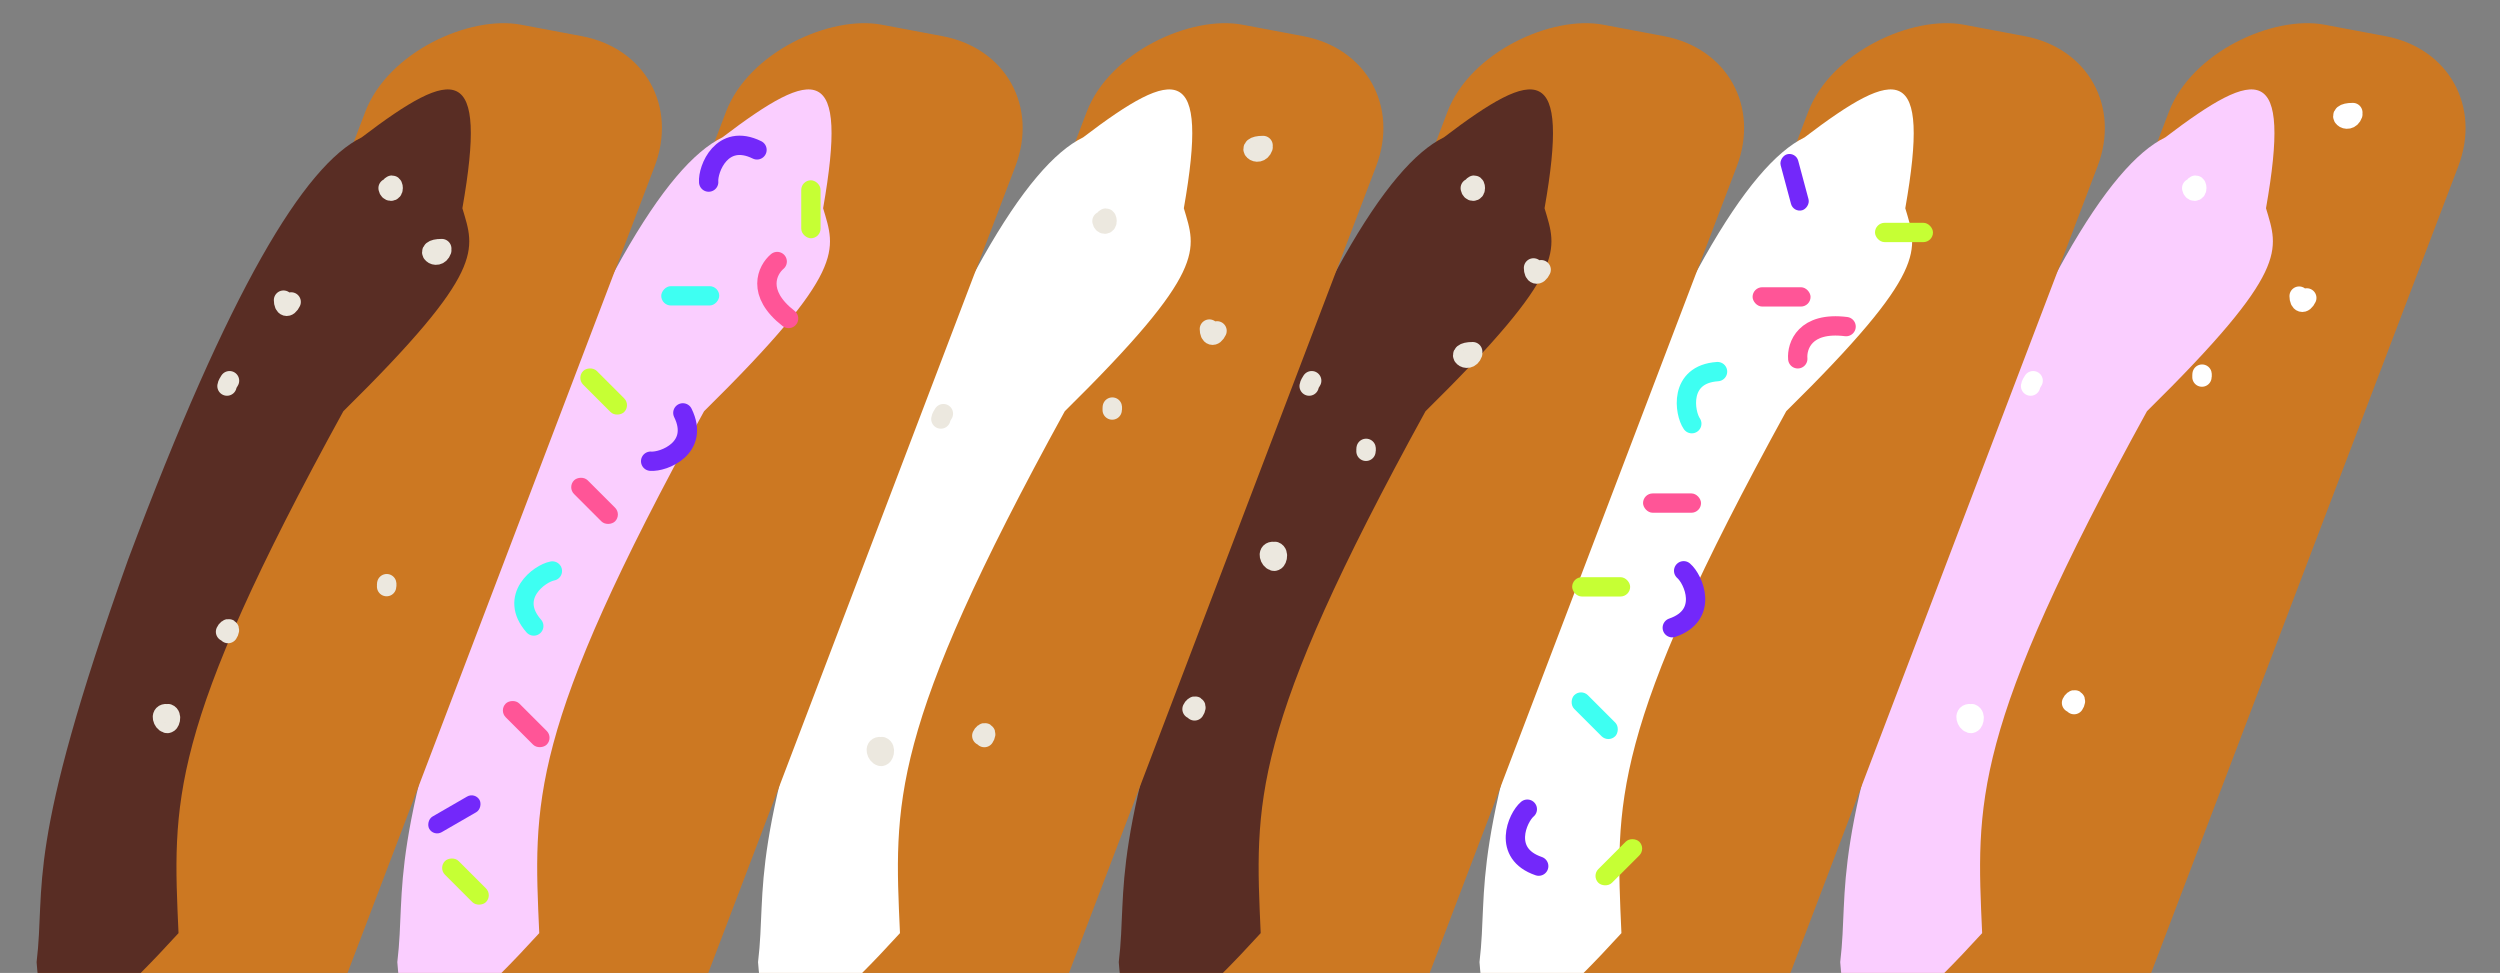 <svg width="388" height="151" viewBox="0 0 388 151" fill="none" xmlns="http://www.w3.org/2000/svg">
<rect x="0" y="0" width="388" height="151" fill="#808080" stroke="none"/>
<rect width="177.272" height="45.692" rx="18.04" transform="matrix(0.356 -0.935 0.983 0.185 279.922 166.246)" fill="#CC7822"/>
<path d="M351.684 32.322C355.656 9.73 350.63 10.231 336.052 21.322C327.177 25.663 315.584 44.748 299.813 86.822C283.604 132.117 287.051 137.265 285.602 149.322C286.61 162.725 290.343 163.748 307.629 144.822C306.733 124.557 305.825 113.659 333.209 63.822C355.472 41.889 353.596 38.78 351.684 32.322Z" fill="#FACEFF"/>
<path d="M341.742 58.245C341.82 58.631 341.742 57.447 341.742 58.525" stroke="white" stroke-width="3" stroke-linecap="round"/>
<path d="M356.824 45.956C356.824 47.04 357.502 47.318 358.015 46.235" stroke="white" stroke-width="3" stroke-linecap="round"/>
<path d="M365.163 17.466C361.992 17.466 364.512 19.576 365.163 17.745" stroke="white" stroke-width="3" stroke-linecap="round"/>
<path d="M340.152 29.197C340.25 29.816 340.946 29.863 340.946 29.197C340.946 28.579 340.549 28.579 340.549 29.197" stroke="white" stroke-width="3" stroke-linecap="round"/>
<path d="M305.62 110.756C304.777 110.83 305.142 112.079 305.797 112.277C306.351 112.444 306.691 110.993 306.017 110.756" stroke="white" stroke-width="3" stroke-linecap="round"/>
<path d="M321.897 109.359C322.423 108.572 321.878 108.283 321.5 109.08" stroke="white" stroke-width="3" stroke-linecap="round"/>
<path d="M315.148 59.921C315.193 59.608 315.381 59.372 315.545 59.084" stroke="white" stroke-width="3" stroke-linecap="round"/>
<rect width="177.272" height="45.692" rx="18.04" transform="matrix(0.356 -0.935 0.983 0.185 223.938 166.246)" fill="#CC7822"/>
<path d="M295.7 32.322C299.672 9.73 294.646 10.231 280.067 21.322C271.192 25.663 259.599 44.748 243.829 86.822C227.62 132.117 231.066 137.265 229.617 149.322C230.625 162.725 234.359 163.748 251.645 144.822C250.749 124.557 249.841 113.659 277.225 63.822C299.487 41.889 297.612 38.78 295.7 32.322Z" fill="white"/>
<rect width="177.272" height="45.692" rx="18.04" transform="matrix(0.356 -0.935 0.983 0.185 167.953 166.246)" fill="#CC7822"/>
<path d="M239.715 32.322C243.688 9.73 238.661 10.231 224.083 21.322C215.208 25.663 203.615 44.748 187.844 86.822C171.635 132.117 175.082 137.265 173.633 149.322C174.641 162.725 178.374 163.748 195.66 144.822C194.765 124.557 193.856 113.659 221.241 63.822C243.503 41.889 241.628 38.78 239.715 32.322Z" fill="#592D24"/>
<path d="M212 69.765C212.078 70.151 212 68.968 212 70.045" stroke="#ECE8DF" stroke-width="3" stroke-linecap="round"/>
<path d="M238 41.579C238 42.664 238.678 42.942 239.191 41.858" stroke="#ECE8DF" stroke-width="3" stroke-linecap="round"/>
<path d="M228.565 54.579C225.395 54.579 227.915 56.69 228.565 54.858" stroke="#ECE8DF" stroke-width="3" stroke-linecap="round"/>
<path d="M228.184 29.197C228.281 29.816 228.977 29.863 228.977 29.197C228.977 28.579 228.581 28.579 228.581 29.197" stroke="#ECE8DF" stroke-width="3" stroke-linecap="round"/>
<path d="M197.491 85.579C196.648 85.653 197.013 86.902 197.668 87.1C198.222 87.267 198.562 85.816 197.888 85.579" stroke="#ECE8DF" stroke-width="3" stroke-linecap="round"/>
<path d="M185.397 110.332C185.923 109.545 185.378 109.255 185 110.052" stroke="#ECE8DF" stroke-width="3" stroke-linecap="round"/>
<path d="M203.18 59.921C203.224 59.608 203.412 59.372 203.577 59.084" stroke="#ECE8DF" stroke-width="3" stroke-linecap="round"/>
<rect width="177.272" height="45.692" rx="18.04" transform="matrix(0.356 -0.935 0.983 0.185 111.969 166.246)" fill="#CC7822"/>
<path d="M183.731 32.322C187.703 9.73 182.677 10.231 168.099 21.322C159.224 25.663 147.63 44.748 131.86 86.822C115.651 132.117 119.097 137.265 117.648 149.322C118.657 162.725 122.39 163.748 139.676 144.822C138.78 124.557 137.872 113.659 165.256 63.822C187.519 41.889 185.643 38.78 183.731 32.322Z" fill="white"/>
<rect width="177.272" height="45.692" rx="18.04" transform="matrix(0.356 -0.935 0.983 0.185 55.984 166.246)" fill="#CC7822"/>
<path d="M127.747 32.322C131.719 9.73 126.692 10.231 112.114 21.322C103.239 25.663 91.646 44.748 75.875 86.822C59.667 132.117 63.113 137.265 61.664 149.322C62.672 162.725 66.406 163.748 83.692 144.822C82.796 124.557 81.887 113.659 109.272 63.822C131.534 41.889 129.659 38.78 127.747 32.322Z" fill="#FACEFF"/>
<path d="M172.613 63.358C172.692 63.744 172.613 62.56 172.613 63.638" stroke="#ECE8DF" stroke-width="3" stroke-linecap="round"/>
<path d="M187.695 51.069C187.695 52.153 188.373 52.431 188.886 51.348" stroke="#ECE8DF" stroke-width="3" stroke-linecap="round"/>
<path d="M196.034 22.579C192.863 22.579 195.383 24.689 196.034 22.858" stroke="#ECE8DF" stroke-width="3" stroke-linecap="round"/>
<path d="M171.023 34.31C171.121 34.929 171.817 34.975 171.817 34.31C171.817 33.692 171.42 33.692 171.42 34.31" stroke="#ECE8DF" stroke-width="3" stroke-linecap="round"/>
<path d="M136.491 115.869C135.648 115.943 136.013 117.192 136.668 117.389C137.222 117.556 137.562 116.106 136.888 115.869" stroke="#ECE8DF" stroke-width="3" stroke-linecap="round"/>
<path d="M152.768 114.472C153.294 113.685 152.749 113.396 152.371 114.193" stroke="#ECE8DF" stroke-width="3" stroke-linecap="round"/>
<path d="M146.02 65.034C146.064 64.721 146.252 64.485 146.416 64.196" stroke="#ECE8DF" stroke-width="3" stroke-linecap="round"/>
<rect width="177.272" height="45.692" rx="18.04" transform="matrix(0.356 -0.935 0.983 0.185 0 166.246)" fill="#CC7822"/>
<path d="M71.762 32.322C75.734 9.73 70.708 10.231 56.13 21.322C47.255 25.663 35.662 44.748 19.891 86.822C3.682 132.117 7.129 137.265 5.68 149.322C6.688 162.725 10.421 163.748 27.707 144.822C26.811 124.557 25.903 113.659 53.288 63.822C75.55 41.889 73.674 38.78 71.762 32.322Z" fill="#592D24"/>
<path d="M60 90.765C60.078 91.151 60 89.968 60 91.045" stroke="#ECE8DF" stroke-width="3" stroke-linecap="round"/>
<path d="M44 46.579C44 47.664 44.678 47.942 45.191 46.858" stroke="#ECE8DF" stroke-width="3" stroke-linecap="round"/>
<path d="M68.565 38.579C65.395 38.579 67.915 40.69 68.565 38.858" stroke="#ECE8DF" stroke-width="3" stroke-linecap="round"/>
<path d="M60.23 29.197C60.328 29.816 61.024 29.863 61.024 29.197C61.024 28.579 60.627 28.579 60.627 29.197" stroke="#ECE8DF" stroke-width="3" stroke-linecap="round"/>
<path d="M25.698 110.756C24.855 110.83 25.22 112.079 25.875 112.277C26.429 112.444 26.769 110.993 26.095 110.756" stroke="#ECE8DF" stroke-width="3" stroke-linecap="round"/>
<path d="M35.397 98.332C35.923 97.544 35.378 97.255 35 98.052" stroke="#ECE8DF" stroke-width="3" stroke-linecap="round"/>
<path d="M35.227 59.921C35.271 59.608 35.459 59.372 35.623 59.084" stroke="#ECE8DF" stroke-width="3" stroke-linecap="round"/>
<rect x="291" y="34.579" width="9" height="3" rx="1.5" fill="#C6FF34"/>
<rect x="244" y="89.579" width="9" height="3" rx="1.5" fill="#C6FF34"/>
<rect x="272" y="44.579" width="9" height="3" rx="1.5" fill="#FF5597"/>
<rect x="278.328" y="33.001" width="9" height="2.813" rx="1.407" transform="rotate(-105 278.328 33.001)" fill="#7328FA"/>
<path d="M279.014 55.688C278.847 53.688 280.114 49.888 286.514 50.688" stroke="#FF5597" stroke-width="3" stroke-linecap="round"/>
<rect x="255" y="76.579" width="9" height="3" rx="1.5" fill="#FF5597"/>
<path d="M262.567 65.754C261.423 64.105 260.5 58.079 266.562 57.674" stroke="#3EFFF2" stroke-width="3" stroke-linecap="round"/>
<path d="M261.303 88.585C262.835 89.882 265.286 95.463 259.536 97.424" stroke="#7328FA" stroke-width="3" stroke-linecap="round"/>
<rect x="247" y="135.943" width="9" height="3" rx="1.5" transform="rotate(-45 247 135.943)" fill="#C6FF34"/>
<rect x="249.621" y="115.322" width="9" height="3" rx="1.5" transform="rotate(-135 249.621 115.322)" fill="#3EFFF2"/>
<path d="M237.04 125.585C235.508 126.882 233.057 132.463 238.808 134.424" stroke="#7328FA" stroke-width="3" stroke-linecap="round"/>
<rect width="9" height="3" rx="1.5" transform="matrix(0.707 0.707 0.707 -0.707 67.999 134.7)" fill="#C6FF34"/>
<rect width="9" height="3" rx="1.5" transform="matrix(0.707 0.707 0.707 -0.707 89.447 58.641)" fill="#C6FF34"/>
<rect width="9" height="3" rx="1.5" transform="matrix(0.707 0.707 0.707 -0.707 77.426 110.26)" fill="#FF5597"/>
<rect width="9" height="2.813" rx="1.407" transform="matrix(-0.866 0.5 0.5 0.866 73.714 122.922)" fill="#7328FA"/>
<path d="M120.622 40.589C119.09 41.885 117.299 45.468 122.39 49.428" stroke="#FF5597" stroke-width="3" stroke-linecap="round"/>
<rect width="9" height="3" rx="1.5" transform="matrix(0.707 0.707 0.707 -0.707 88.033 75.612)" fill="#FF5597"/>
<path d="M85.729 88.617C83.754 88.974 78.841 92.582 82.841 97.156" stroke="#3EFFF2" stroke-width="3" stroke-linecap="round"/>
<path d="M100.98 71.579C102.98 71.746 108.66 69.532 105.98 64.079" stroke="#7328FA" stroke-width="3" stroke-linecap="round"/>
<rect width="9" height="3" rx="1.5" transform="matrix(0 1 1 0 124.353 27.979)" fill="#C6FF34"/>
<rect width="9" height="3" rx="1.5" transform="matrix(-1 0 0 1 111.625 44.413)" fill="#3EFFF2"/>
<path d="M109.986 28.26C109.82 26.26 112.033 20.58 117.486 23.26" stroke="#7328FA" stroke-width="3" stroke-linecap="round"/>
</svg>
